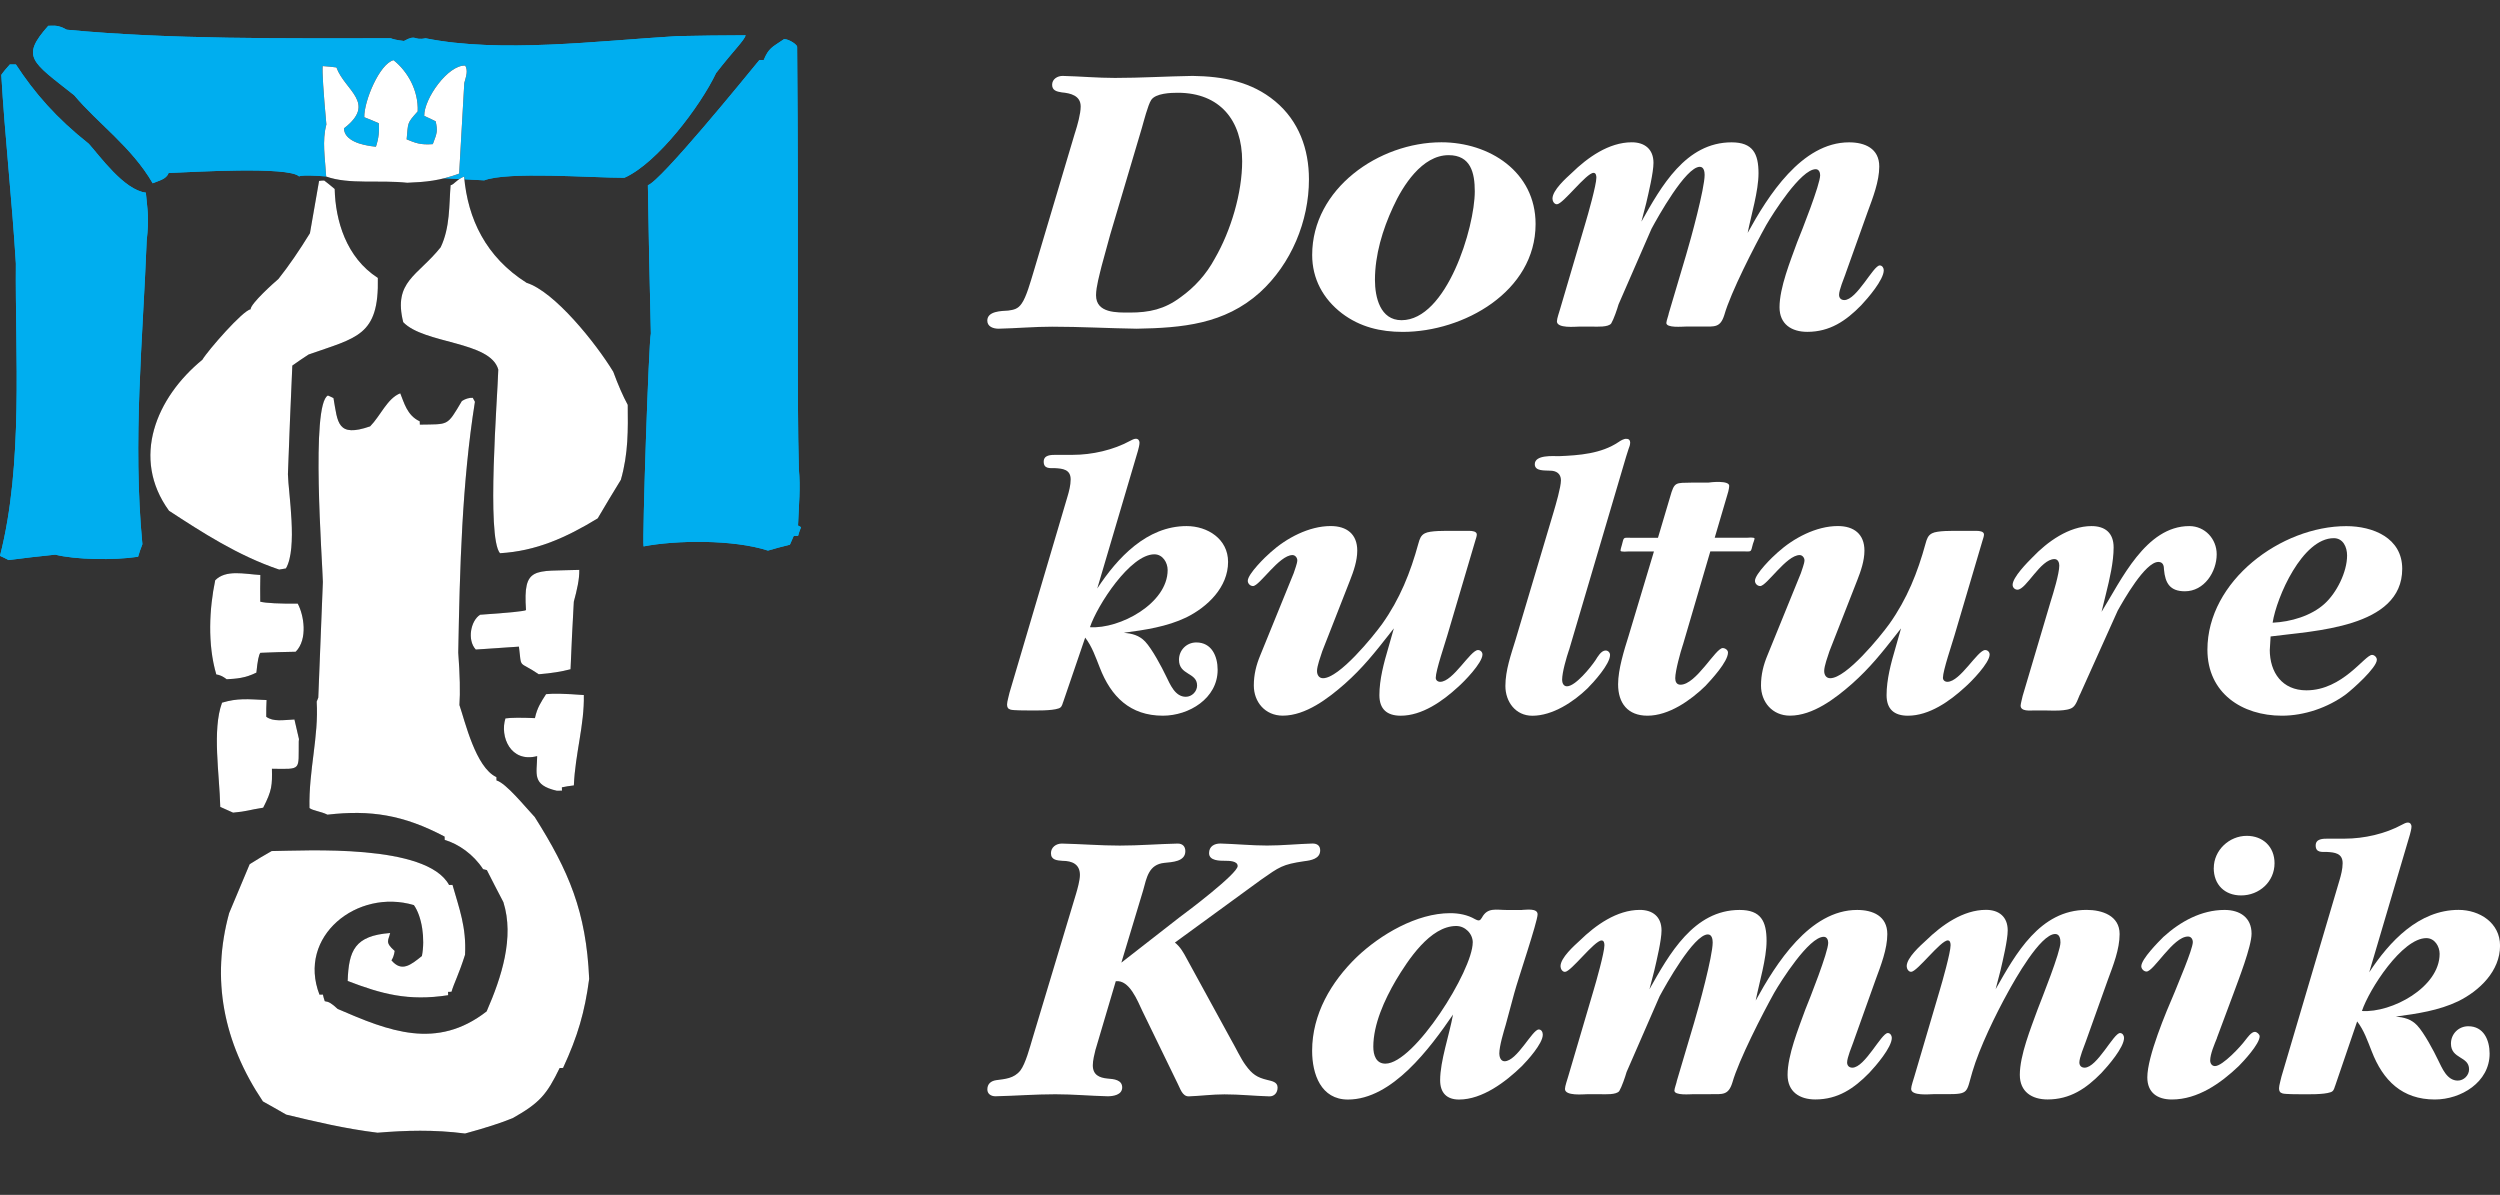 <?xml version="1.0" encoding="UTF-8"?><svg id="a" xmlns="http://www.w3.org/2000/svg" viewBox="0 0 534.13 255.29"><rect x="0" y="0" width="534.13" height="255.29" fill="#333333" stroke="none"/><defs><style>.b,.c{fill:#fff;}.c,.d,.e{fill-rule:evenodd;}.d{fill:#00aeef;}</style></defs><g><path class="d" d="M164.07,117.63c-7.42-2.41-19.7-2.23-26.57-.89-.28-1.78,1.1-43.71,1.56-45.49-.28-10.62-.46-21.14-.64-31.67,2.75-.89,20.62-22.84,23.83-26.76h.92c1.1-2.59,1.74-2.68,4.21-4.37,.44-.39,2.71,.77,2.93,1.52,.37,43.62-.09,74.84,.37,90.27,.37,4.01,0,7.58-.18,12.04,.18,.09,.37,.18,.64,.36-.27,.62-.46,1.25-.64,1.87h-.92c-.27,.62-.55,1.25-.82,1.87-1.56,.36-3.12,.8-4.67,1.25h0ZM86.06,37.6l17.39,.93c5.09-1.93,22.7-.55,29.95-.55,7.06-3.12,16.29-15.4,19.59-22.37,3.77-4.86,6.03-6.97,6.31-8.07-4.9,0-9.79,.09-14.69,.18-16.86,1.01-37.76,3.67-53.68,.46-2.73,.55-1.82-.95-4.63,.58-1.77-.22-2.34-.4-2.81-.58-22.88,0-47.18,.27-69.22-1.83-1.98-1.1-2.73-.83-3.96-.83-5.93,6.69-3.58,7.61,5.56,14.85,4.99,5.96,12.24,11,16.76,18.79,1.22-.55,2.92-.83,3.39-2.2,4.9-.18,25.62-1.47,27.88,.73,1.69-.92,19.07,1.85,22.16-.11h0ZM1.83,119.65c-.64-.36-1.28-.62-1.83-.89,5.04-19.71,3.21-43.08,3.39-62.44C2.57,42.67,1.01,28.85,.28,16c.55-.8,1.19-1.52,1.83-2.23h1.28c4.03,6.15,8.61,11.42,15.58,16.95,2.2,2.41,7.51,9.9,12.19,10.44,.37,4.01,.73,5.26,.18,10.26-.82,21.14-3.02,42.73-.92,64.85-.37,.89-.64,1.78-.92,2.68-5.22,.8-13.47,.62-17.69-.45-3.39,.36-6.69,.71-9.99,1.16Z"/><path class="d" d="M164.07,117.63c-7.42-2.41-19.7-2.23-26.57-.89-.28-1.78,1.1-43.71,1.56-45.49-.28-10.62-.46-21.14-.64-31.67,2.75-.89,20.62-22.84,23.83-26.76h.92c1.1-2.59,1.74-2.68,4.21-4.37,.44-.39,2.71,.77,2.93,1.52,.37,43.62-.09,74.84,.37,90.27,.37,4.01,0,7.58-.18,12.04,.18,.09,.37,.18,.64,.36-.27,.62-.46,1.25-.64,1.87h-.92c-.27,.62-.55,1.25-.82,1.87-1.56,.36-3.12,.8-4.67,1.25h0ZM86.06,37.6l17.39,.93c5.09-1.93,22.7-.55,29.95-.55,7.06-3.12,16.29-15.4,19.59-22.37,3.77-4.86,6.03-6.97,6.31-8.07-4.9,0-9.79,.09-14.69,.18-16.86,1.01-37.76,3.67-53.68,.46-2.73,.55-1.82-.95-4.63,.58-1.77-.22-2.34-.4-2.81-.58-22.88,0-47.18,.27-69.22-1.83-1.98-1.1-2.73-.83-3.96-.83-5.93,6.69-3.58,7.61,5.56,14.85,4.99,5.96,12.24,11,16.76,18.79,1.22-.55,2.92-.83,3.39-2.2,4.9-.18,25.62-1.47,27.88,.73,1.69-.92,19.07,1.85,22.16-.11h0ZM1.83,119.65c-.64-.36-1.28-.62-1.83-.89,5.04-19.71,3.21-43.08,3.39-62.44C2.57,42.67,1.01,28.85,.28,16c.55-.8,1.19-1.52,1.83-2.23h1.28c4.03,6.15,8.61,11.42,15.58,16.95,2.2,2.41,7.51,9.9,12.19,10.44,.37,4.01,.73,5.26,.18,10.26-.82,21.14-3.02,42.73-.92,64.85-.37,.89-.64,1.78-.92,2.68-5.22,.8-13.47,.62-17.69-.45-3.39,.36-6.69,.71-9.99,1.16Z"/><path class="e" d="M68,149.05c.33-8.28,.65-16.5,.98-24.71-.1-4.49-2.61-37.98,1.08-39.84,.37,.13,.74,.34,1.19,.55,.92,5.26,.78,8.48,7.83,6.04,2.22-2.26,3.68-6,6.44-7.06,.77,1.84,1.43,4.75,4.16,5.98,0,.21,0,.43,.02,.71,6.23-.13,5.73,.45,8.98-5.04q1.16-.74,2.33-.69c.15,.28,.31,.56,.46,.85-2.76,17.33-3.23,35.46-3.56,53.6q.53,7.12,.25,11.2c1.18,3.4,3.45,13.34,7.9,15.39,0,.21,0,.43,.02,.71,2.07,.6,6.06,5.58,8.17,7.82,7.3,11.55,11.01,20.25,11.63,34.58-.94,7.08-2.44,12.25-5.58,19.03-.29,0-.51,.01-.73,.02-2.73,5.62-4.23,7.44-10.02,10.7q-3.63,1.5-10.19,3.29h0c-6.62-.86-12.77-.66-18.7-.17-6.91-.85-13.25-2.36-19.51-3.87-1.71-.96-3.34-1.93-4.98-2.82-8.5-12.66-11.07-26.17-7.21-40.24,1.46-3.53,2.92-6.98,4.38-10.44,1.52-.96,3.11-1.92,4.7-2.81,7.26-.08,33.1-1.63,37.91,7.25,.22,0,.44,0,.73-.02,1.43,5.04,2.99,9,2.68,14.93-1.37,4.31-2.29,5.9-2.9,7.91-.29,0-.51,.01-.73,.02,0,.21,0,.43,.02,.71-8.55,1.32-14.23-.27-21.47-3.04,.22-6.57,1.54-9.67,9.08-10.25-.33,1.58-1.2,1.95,.97,3.83q-.19,1.29-.69,2.01c2.18,2.59,4.13,.98,6.5-.92,.72-3.65,.03-8.42-1.71-10.88-12.1-3.6-24.99,6.67-20.17,19.13,.22,0,.44,0,.73-.02,.08,.43,.24,.92,.4,1.42,.88,.12,1.4,.4,2.75,1.65,10.96,4.76,21.16,8.83,31.83,.53,3.21-7.35,5.95-15.83,3.58-23.34-1.23-2.33-2.38-4.59-3.53-6.85-.29-.06-.59-.13-.81-.2-2.05-3.17-5.25-5.38-8.2-6.25,0-.29-.01-.5-.02-.71-8.83-4.66-15.82-5.73-25.03-4.68-1.33-.68-3.17-.86-3.84-1.42-.18-8.06,2-15.24,1.54-22.73m-3.78,8c-.33-1.42-.65-2.84-.97-4.19-2.42,.12-4.53,.52-6.02-.58-.03-1.21,.02-2.43,.07-3.57-4.11-.2-6.17-.44-9.52,.56-2.14,5.83-.54,15.28-.38,22.27,.89,.41,1.78,.82,2.74,1.23h0c3.07-.28,3.29-.57,6.43-1.06,1.9-3.68,1.94-4.82,1.87-8.32,6.45,.08,5.65,.45,5.73-5.83m55.14,10.53c.37,0,.73-.02,1.1-.02,0-.29-.01-.5-.02-.71,.8-.16,1.68-.32,2.56-.41,.29-6.79,2.27-12.96,2.13-19.31q-5.87-.45-8.07-.19c-1.06,1.66-1.91,2.9-2.38,5.12q-4.48-.19-6.3,.06c-1.23,3.88,1.09,9.54,6.78,8.06-.06,3.85-1.18,6.16,4.2,7.4h0Zm-3.86-24.89q3.88-.3,6.79-1.07c.18-4.86,.44-9.64,.7-14.43,.68-2.51,1.21-4.81,1.17-6.8-9.67,.35-12.04-.88-11.39,8.59q-.58,.37-9.8,.99c-2.02,1.26-2.81,5.41-.93,7.44,3.07-.21,6.15-.42,9.22-.62,.62,4.98-.23,2.86,4.24,5.9h0Zm-66.68,1.07c2.12-.12,3.95-.23,6.35-1.42q.36-3.72,.86-4.23c2.49-.12,4.98-.18,7.54-.23,2.65-2.7,1.73-7.89,.43-10.29q-6.01,.06-8-.4c-.04-1.93-.01-3.85,.02-5.71-3.45-.21-7.36-1.2-9.65,1.13-1.26,6.02-1.67,13.66,.23,20.12q1.03,.12,2.22,1.02h0Zm11.2-23.43c.44-.08,.95-.16,1.46-.25,2.54-4.34,.52-16.14,.43-20.13,.27-7.78,.6-15.5,.94-23.21,1.15-.81,2.31-1.62,3.47-2.36,10.33-3.65,15.08-3.96,14.8-16.37-6.77-4.35-9.07-12.29-9.22-19-.75-.63-1.49-1.25-2.24-1.81-.37,0-.73,.02-1.1,.09-.65,3.72-1.3,7.45-1.95,11.17q-3.46,5.64-6.74,9.78c-.79,.66-5.97,5.27-5.94,6.48-1.61,.18-9.11,8.76-10.31,10.78-9.86,8.06-15.29,21.02-7.12,32.26,6.99,4.56,14.73,9.6,23.52,12.56h0Zm47.2-3.5c7.69-.45,14.07-3.3,20.87-7.44,1.62-2.75,3.25-5.49,4.95-8.24,1.63-5.67,1.52-10.81,1.47-16.02q-1.53-2.82-3.09-7.07c-3.73-6.13-12.55-17.14-18.53-19.01-8.7-5.52-12.55-13.65-13.34-22.69-1.46,.53-2.23,1.76-2.89,1.85-.34,4.22-.09,8.99-2.12,13.25-4.92,6.17-10.17,7.28-8,16.01,4.5,4.68,18.64,4.03,20.31,10.13-.16,6-2.57,35.81,.37,39.24h0Zm-19.74-79.14c-6.03-.66-12.53,.41-17.4-1.34-.24-3.99-.9-7.62,.04-11.13q-.97-10.68-.79-12.47c.95,.05,1.91,.17,2.94,.29,1.8,4.96,8.67,7.59,1.61,13.02,.06,2.57,3.6,3.63,6.83,3.92,.62-1.87,.73-3.37,.62-5.01-1.04-.48-2.07-.88-3.11-1.29-.08-3.42,3.26-11.42,6.25-12.19,3.06,2.43,5.35,6.52,5.16,10.95-2.36,2.62-2,2.33-2.36,5.97,1.85,.75,2.89,1.22,5.59,1.02,.97-2.52,1.04-2.81,.62-4.87-.82-.41-1.63-.82-2.45-1.16-.08-3.64,5.1-10.96,8.77-10.75,.61,1.13,.2,2.21-.21,3.72-.37,6.43-.74,12.86-1.1,19.36-4.14,1.52-7.07,1.79-11.02,1.95Z"/><path class="c" d="M68,149.05c.33-8.28,.65-16.5,.98-24.71-.1-4.49-2.61-37.98,1.08-39.84,.37,.13,.74,.34,1.19,.55,.92,5.26,.78,8.48,7.83,6.04,2.22-2.26,3.68-6,6.44-7.06,.77,1.84,1.43,4.75,4.16,5.98,0,.21,0,.43,.02,.71,6.23-.13,5.73,.45,8.98-5.04q1.16-.74,2.33-.69c.15,.28,.31,.56,.46,.85-2.76,17.33-3.23,35.46-3.56,53.6q.53,7.12,.25,11.2c1.18,3.4,3.45,13.34,7.9,15.39,0,.21,0,.43,.02,.71,2.07,.6,6.06,5.58,8.17,7.82,7.3,11.55,11.01,20.25,11.63,34.58-.94,7.08-2.44,12.25-5.58,19.03-.29,0-.51,.01-.73,.02-2.73,5.62-4.23,7.44-10.02,10.7q-3.63,1.5-10.19,3.29h0c-6.62-.86-12.77-.66-18.7-.17-6.91-.85-13.25-2.36-19.51-3.87-1.71-.96-3.34-1.93-4.98-2.82-8.5-12.66-11.07-26.17-7.21-40.24,1.46-3.53,2.92-6.98,4.38-10.44,1.52-.96,3.11-1.92,4.7-2.81,7.26-.08,33.1-1.63,37.91,7.25,.22,0,.44,0,.73-.02,1.43,5.04,2.99,9,2.68,14.93-1.37,4.31-2.29,5.9-2.9,7.91-.29,0-.51,.01-.73,.02,0,.21,0,.43,.02,.71-8.55,1.32-14.23-.27-21.47-3.04,.22-6.57,1.54-9.67,9.08-10.25-.33,1.58-1.2,1.95,.97,3.83q-.19,1.29-.69,2.01c2.18,2.59,4.13,.98,6.5-.92,.72-3.65,.03-8.42-1.71-10.88-12.1-3.6-24.99,6.67-20.17,19.13,.22,0,.44,0,.73-.02,.08,.43,.24,.92,.4,1.42,.88,.12,1.4,.4,2.75,1.65,10.96,4.76,21.16,8.83,31.83,.53,3.21-7.35,5.95-15.83,3.58-23.34-1.23-2.33-2.38-4.59-3.53-6.85-.29-.06-.59-.13-.81-.2-2.05-3.17-5.25-5.38-8.2-6.25,0-.29-.01-.5-.02-.71-8.83-4.66-15.82-5.73-25.03-4.68-1.33-.68-3.17-.86-3.84-1.42-.18-8.06,2-15.24,1.54-22.73m-3.78,8c-.33-1.42-.65-2.84-.97-4.19-2.42,.12-4.53,.52-6.02-.58-.03-1.21,.02-2.43,.07-3.57-4.11-.2-6.17-.44-9.52,.56-2.14,5.83-.54,15.28-.38,22.27,.89,.41,1.78,.82,2.74,1.23h0c3.07-.28,3.29-.57,6.43-1.06,1.9-3.68,1.94-4.82,1.87-8.32,6.45,.08,5.65,.45,5.73-5.83m55.14,10.53c.37,0,.73-.02,1.1-.02,0-.29-.01-.5-.02-.71,.8-.16,1.68-.32,2.56-.41,.29-6.79,2.27-12.96,2.13-19.31q-5.87-.45-8.07-.19c-1.06,1.66-1.91,2.9-2.38,5.12q-4.48-.19-6.3,.06c-1.23,3.88,1.09,9.54,6.78,8.06-.06,3.85-1.18,6.16,4.2,7.4h0Zm-3.86-24.89q3.88-.3,6.79-1.07c.18-4.86,.44-9.64,.7-14.43,.68-2.51,1.21-4.81,1.17-6.8-9.67,.35-12.04-.88-11.39,8.59q-.58,.37-9.8,.99c-2.02,1.26-2.81,5.41-.93,7.44,3.07-.21,6.15-.42,9.22-.62,.62,4.98-.23,2.86,4.24,5.9h0Zm-66.68,1.07c2.12-.12,3.95-.23,6.35-1.42q.36-3.72,.86-4.23c2.49-.12,4.98-.18,7.54-.23,2.65-2.7,1.73-7.89,.43-10.29q-6.01,.06-8-.4c-.04-1.93-.01-3.85,.02-5.71-3.45-.21-7.36-1.2-9.65,1.13-1.26,6.02-1.67,13.66,.23,20.12q1.03,.12,2.22,1.02h0Zm11.2-23.43c.44-.08,.95-.16,1.46-.25,2.54-4.34,.52-16.14,.43-20.13,.27-7.78,.6-15.5,.94-23.21,1.15-.81,2.31-1.62,3.47-2.36,10.33-3.65,15.08-3.96,14.8-16.37-6.77-4.35-9.07-12.29-9.22-19-.75-.63-1.49-1.25-2.24-1.81-.37,0-.73,.02-1.1,.09-.65,3.72-1.3,7.45-1.95,11.17q-3.46,5.64-6.74,9.78c-.79,.66-5.97,5.27-5.94,6.48-1.61,.18-9.11,8.76-10.31,10.78-9.86,8.06-15.29,21.02-7.12,32.26,6.99,4.56,14.73,9.6,23.52,12.56h0Zm47.2-3.5c7.69-.45,14.07-3.3,20.87-7.44,1.62-2.75,3.25-5.49,4.95-8.24,1.63-5.67,1.52-10.81,1.47-16.02q-1.53-2.82-3.09-7.07c-3.73-6.13-12.55-17.14-18.53-19.01-8.7-5.52-12.55-13.65-13.34-22.69-1.46,.53-2.23,1.76-2.89,1.85-.34,4.22-.09,8.99-2.12,13.25-4.92,6.17-10.17,7.28-8,16.01,4.5,4.68,18.64,4.03,20.31,10.13-.16,6-2.57,35.81,.37,39.24h0Zm-19.74-79.14c-6.03-.66-12.53,.41-17.4-1.34-.24-3.99-.9-7.62,.04-11.13q-.97-10.68-.79-12.47c.95,.05,1.91,.17,2.94,.29,1.8,4.96,8.67,7.59,1.61,13.02,.06,2.57,3.6,3.63,6.83,3.92,.62-1.87,.73-3.37,.62-5.01-1.04-.48-2.07-.88-3.11-1.29-.08-3.42,3.26-11.42,6.25-12.19,3.06,2.43,5.35,6.52,5.16,10.95-2.36,2.62-2,2.33-2.36,5.97,1.85,.75,2.89,1.22,5.59,1.02,.97-2.52,1.04-2.81,.62-4.87-.82-.41-1.63-.82-2.45-1.16-.08-3.64,5.1-10.96,8.77-10.75,.61,1.13,.2,2.21-.21,3.72-.37,6.43-.74,12.86-1.1,19.36-4.14,1.52-7.07,1.79-11.02,1.95Z"/></g><g><path class="b" d="M229.69,28.34c.52-1.63,1.2-4.04,1.2-5.59,0-2.32-2.15-2.84-4.04-3.01-1.12-.17-2.06-.43-2.06-1.63s1.12-1.89,2.24-1.89c3.78,.09,7.4,.43,11.18,.43,5.5,0,11.01-.34,16.6-.43,6.45,.09,12.56,1.2,17.63,5.42,5.07,4.21,7.22,10.23,7.22,16.68,0,8.94-3.78,18.06-10.49,24.17-7.57,6.79-16.6,7.57-26.32,7.74-6.02-.09-12.04-.43-18.06-.43-3.78,0-7.57,.34-11.44,.43-1.12,0-2.41-.43-2.41-1.72,0-2.06,3.01-2.06,4.47-2.15,1.2-.17,2.06-.34,2.84-1.46,1.03-1.38,1.98-4.9,2.49-6.54l8.94-30.01Zm5.68,28.46c-.43,1.81-1.2,4.47-1.2,6.28,0,3.87,4.47,3.7,7.22,3.7,4.13,0,7.4-.69,10.84-3.27,3.01-2.15,5.5-4.9,7.31-8.26,3.44-5.93,5.85-14.02,5.85-20.81,0-8.69-4.73-14.62-13.76-14.62-1.46,0-4.73,.09-5.68,1.55-.69,1.03-1.63,4.73-1.98,5.93l-6.79,22.88-1.81,6.62Z"/><path class="b" d="M286.71,66.95c-4.04-3.1-6.36-7.4-6.36-12.47,0-14.19,14.28-24.08,27.61-24.08,10.23,0,20.12,6.28,20.12,17.46,0,14.45-15.39,23.05-28.38,23.05-4.73,0-9.12-1.03-12.99-3.96Zm28.38-26.06c0-3.96-.86-7.74-5.59-7.74-5.68,0-9.8,6.54-11.87,11.09-2.24,4.82-3.87,10.23-3.87,15.57,0,3.7,1.12,8.6,5.68,8.6,9.63,0,15.65-19.78,15.65-27.52Z"/><path class="b" d="M394.3,58.52c-.34,.95-1.38,3.44-1.38,4.47,0,.69,.43,1.12,1.12,1.12,2.67,0,6.19-7.4,7.57-7.4,.52,0,.86,.52,.86,1.03,0,2.06-3.44,6.02-4.82,7.48-3.27,3.35-6.71,5.68-11.52,5.68-3.35,0-5.93-1.63-5.93-5.25,0-4.21,2.32-9.89,3.78-13.93,.95-2.32,4.9-12.3,4.9-14.28,0-.6-.26-1.29-.95-1.29-3.18,0-9.2,9.55-10.58,11.95-2.49,4.47-7.57,14.36-8.94,19.18-.86,2.75-2.06,2.49-4.73,2.49h-3.53c-.69,0-4.13,.34-4.13-.77,0-.43,.52-1.81,.52-2.06l3.7-12.47c1.03-3.44,3.96-14.19,3.96-17.11,0-.69-.17-1.72-1.03-1.72-3.01,0-9.03,10.84-10.32,13.24l-7.05,16.17c-.26,.95-1.03,3.18-1.55,4.04-.6,.86-3.1,.69-3.96,.69h-2.92c-.77,0-4.73,.43-4.73-1.12,0-.6,.52-2.06,.69-2.67l5.42-18.4c.52-1.72,2.32-8.08,2.32-9.63,0-.43-.09-1.03-.6-1.03-1.55,0-6.54,6.71-7.83,6.71-.6,0-.95-.69-.95-1.2,0-1.81,2.92-4.39,4.13-5.5,3.35-3.27,7.91-6.54,12.81-6.54,2.75,0,4.64,1.46,4.64,4.39,0,2.06-1.03,6.36-1.55,8.6l-1.03,3.96c4.21-7.48,9.46-16.94,19.26-16.94,4.56,0,5.76,2.41,5.76,6.62,0,3.78-1.55,8.86-2.32,12.73,4.3-7.83,11.52-19.35,21.67-19.35,3.35,0,6.45,1.29,6.45,5.16,0,3.18-1.38,6.71-2.49,9.72l-4.73,13.24Z"/><path class="b" d="M227.11,150.07c-.17,.6-.34,1.12-.95,1.29-1.46,.52-4.82,.43-6.36,.43-.6,0-3.27,0-3.87-.17-.6-.17-.77-.52-.77-1.12s.43-1.98,.52-2.49l12.38-41.88c.34-1.12,.69-2.49,.69-3.7,0-2.15-1.72-2.32-3.35-2.41-1.12,0-2.41,.17-2.41-1.38,0-1.46,1.55-1.46,2.67-1.46h3.53c4.13,0,8.69-1.03,12.3-3.01,.34-.17,.77-.43,1.2-.43,.52,0,.77,.43,.77,.86,0,.52-.26,1.38-.34,1.72l-8.69,29.41c4.3-6.54,10.58-13.33,19.09-13.33,4.47,0,8.86,2.75,8.86,7.65,0,5.42-4.39,9.63-8.94,11.87-4.13,1.98-8.77,2.67-13.33,3.27,1.72,.17,3.27,.52,4.56,1.89,1.46,1.55,3.53,5.42,4.47,7.4,.86,1.72,1.89,4.39,4.21,4.39,1.29,0,2.41-1.12,2.41-2.41,0-2.84-3.87-2.15-3.87-5.5,0-2.06,1.63-3.7,3.7-3.7,3.27,0,4.56,2.92,4.56,5.85,0,6.11-6.11,9.8-11.7,9.8-6.97,0-11.09-4.04-13.5-10.32-.86-2.15-1.63-4.47-3.1-6.36l-4.73,13.85Zm22.36-28.29c0-1.55-1.03-3.35-2.84-3.35-5.16,0-12.21,10.92-13.76,15.57,6.36,.43,16.6-5.07,16.6-12.21Z"/><path class="b" d="M296.86,135.45c-3.18,4.04-5.68,7.22-9.55,10.66-3.53,3.1-8.34,6.79-13.24,6.79-3.78,0-6.19-2.92-6.19-6.45,0-2.32,.52-4.39,1.38-6.45l7.14-17.54c.17-.6,.77-2.06,.77-2.75,0-.52-.43-1.12-1.03-1.12-2.84,0-7.05,6.62-8.43,6.62-.6,0-1.12-.52-1.12-1.12,0-1.46,3.78-5.16,4.9-6.11,3.35-3.01,8.17-5.59,12.81-5.59,3.44,0,5.68,1.72,5.68,5.25,0,2.15-.77,4.39-1.55,6.36l-5.93,15.14c-.34,1.03-1.12,3.18-1.12,4.21,0,.86,.43,1.55,1.29,1.55,3.44,0,10.66-8.86,12.64-11.61,3.78-5.33,6.02-10.92,7.74-17.2,.26-.95,.52-1.72,1.38-2.15,1.12-.6,4.47-.52,5.76-.52h3.78c.52,0,1.55,.09,1.55,.77,0,.34-.17,.86-.26,1.12l-6.02,20.38c-.52,1.81-2.49,7.57-2.49,9.12,0,.52,.43,.86,.95,.86,2.75,0,6.45-6.79,8.08-6.79,.52,0,.95,.43,.95,.95,0,1.81-3.96,5.85-5.25,6.97-3.27,3.01-7.65,6.11-12.21,6.11-2.92,0-4.56-1.38-4.56-4.39,0-3.35,.95-6.88,1.89-10.06l1.2-4.21-.95,1.2Z"/><path class="b" d="M335.21,138.89c-.52,1.55-1.46,4.73-1.46,6.36,0,.6,.26,1.38,1.03,1.38,1.81,0,5.07-4.04,6.11-5.59,.43-.69,1.2-2.06,2.15-2.06,.52,0,.95,.43,.95,.95,0,1.98-3.53,5.85-4.82,7.14-3.01,2.92-7.48,5.85-11.78,5.85-3.61,0-5.76-3.01-5.76-6.36s1.2-6.71,2.15-9.8l8.17-27.43c.43-1.46,1.55-5.25,1.55-6.71s-1.03-2.06-2.32-2.06c-1.12-.09-3.27,.17-3.27-1.38,0-2.06,3.96-1.72,5.16-1.72,4.3-.17,9.03-.52,12.73-3.01,.34-.26,1.2-.77,1.72-.69,.52,0,.77,.34,.77,.77,0,.52-.17,.95-.34,1.38l-.52,1.63-12.21,41.37Z"/><path class="b" d="M359.55,137.77c-.52,1.55-1.63,5.59-1.63,7.14,0,.69,.26,1.38,1.12,1.38,3.35,0,7.48-7.83,9.03-7.83,.52,0,1.12,.43,1.12,.95,0,1.98-3.61,5.85-4.82,7.14-3.18,3.1-7.83,6.36-12.38,6.36-4.21,0-6.28-2.67-6.28-6.71,0-3.18,1.29-7.31,2.24-10.32l5.42-18.06h-5.42c-.09,0-1.72,.17-1.72-.17,0-.26,.17-.86,.26-1.12,.52-1.89,.17-1.63,2.15-1.63h5.59l2.58-8.69c.95-3.35,1.12-3.01,4.73-3.1h3.44c.52-.09,4.47-.52,4.47,.69,0,.6-.34,1.81-.52,2.32l-2.58,8.77h6.88c.09,0,1.63-.17,1.63,.17,0,.26-.26,.86-.34,1.12-.52,1.89-.17,1.63-2.06,1.63h-7.05l-5.85,19.95Z"/><path class="b" d="M405.22,135.45c-3.18,4.04-5.68,7.22-9.55,10.66-3.53,3.1-8.34,6.79-13.24,6.79-3.78,0-6.19-2.92-6.19-6.45,0-2.32,.52-4.39,1.38-6.45l7.14-17.54c.17-.6,.77-2.06,.77-2.75,0-.52-.43-1.12-1.03-1.12-2.84,0-7.05,6.62-8.43,6.62-.6,0-1.12-.52-1.12-1.12,0-1.46,3.78-5.16,4.9-6.11,3.35-3.01,8.17-5.59,12.81-5.59,3.44,0,5.68,1.72,5.68,5.25,0,2.15-.77,4.39-1.55,6.36l-5.93,15.14c-.34,1.03-1.12,3.18-1.12,4.21,0,.86,.43,1.55,1.29,1.55,3.44,0,10.66-8.86,12.64-11.61,3.78-5.33,6.02-10.92,7.74-17.2,.26-.95,.52-1.72,1.38-2.15,1.12-.6,4.47-.52,5.76-.52h3.78c.52,0,1.55,.09,1.55,.77,0,.34-.17,.86-.26,1.12l-6.02,20.38c-.52,1.81-2.49,7.57-2.49,9.12,0,.52,.43,.86,.95,.86,2.75,0,6.45-6.79,8.08-6.79,.52,0,.95,.43,.95,.95,0,1.81-3.96,5.85-5.25,6.97-3.27,3.01-7.65,6.11-12.21,6.11-2.92,0-4.56-1.38-4.56-4.39,0-3.35,.95-6.88,1.89-10.06l1.2-4.21-.95,1.2Z"/><path class="b" d="M444.35,148.43c-.34,.77-.77,2.15-1.46,2.67-1.12,.95-4.64,.69-6.02,.69h-2.32c-.77,0-2.84,.26-2.84-1.03,0-.34,.34-1.63,.43-2.06l6.02-20.3c.52-1.63,1.81-5.85,1.81-7.57,0-.6-.26-1.38-1.03-1.38-3.01,0-6.02,6.54-7.91,6.54-.52,0-1.03-.43-1.03-1.03,0-1.63,3.18-4.82,4.21-5.85,3.18-3.35,7.83-6.71,12.64-6.71,2.92,0,4.73,1.46,4.73,4.56s-.86,6.79-1.63,9.89l-.95,3.87c4.21-6.79,9.46-18.32,18.75-18.32,3.35,0,5.85,2.75,5.85,6.02,0,3.78-2.67,7.91-6.79,7.91-3.18,0-4.21-1.72-4.47-4.64,0-.77-.17-1.63-1.2-1.63-2.84,0-7.48,8.26-8.69,10.41l-8.08,17.97Z"/><path class="b" d="M484.94,138.8c0,4.9,2.67,8.69,7.83,8.69,7.74,0,12.47-7.57,14.02-7.57,.52,0,1.03,.52,1.03,1.03,0,1.72-5.25,6.36-6.62,7.4-3.87,2.84-8.86,4.56-13.67,4.56-8.51,0-15.91-4.82-15.91-14.1,0-14.71,15.74-26.4,29.67-26.4,5.68,0,11.95,2.49,11.95,9.12,0,12.64-19.01,13.24-28.12,14.45l-.17,2.84Zm11.7-9.8c2.58-2.32,4.82-6.79,4.82-10.32,0-1.81-.86-3.7-2.84-3.7-6.71,0-12.21,12.56-13.07,18.06,3.87-.17,8.26-1.46,11.09-4.04Z"/><path class="b" d="M234.08,224.16c-.26,1.03-.6,2.41-.6,3.44,0,2.06,1.38,2.67,3.18,2.84,1.29,.09,3.1,.26,3.1,1.89s-1.98,1.89-3.1,1.89c-3.78-.09-7.4-.43-11.18-.43-4.3,0-8.6,.34-12.81,.43-.95,0-1.72-.52-1.72-1.46,0-1.2,.77-1.81,1.89-1.98,1.89-.26,3.78-.34,5.16-2.06,1.12-1.46,2.06-5.07,2.58-6.79l9.29-30.87c.34-1.12,.86-3.01,.86-4.13,0-2.32-1.72-3.01-3.7-3.01-1.2-.09-2.49-.17-2.49-1.63,0-1.29,1.12-2.06,2.32-2.06,4.13,.09,8.26,.43,12.38,.43s8.26-.34,12.38-.43c1.03,0,1.63,.6,1.63,1.63,0,2.24-2.84,2.32-4.47,2.49-3.35,.34-3.78,3.1-4.56,5.93l-4.64,15.39,12.47-9.72c1.55-1.12,12.38-9.29,12.38-10.92,0-1.12-1.89-1.12-2.67-1.12-1.2,0-3.44,0-3.44-1.63,0-1.46,1.12-2.06,2.41-2.06,3.27,.09,6.71,.43,9.98,.43s6.54-.34,9.72-.43c.95,0,1.63,.43,1.63,1.46,0,1.81-1.98,2.15-3.44,2.32-4.64,.69-5.25,1.2-9.2,3.96l-18.4,13.42c1.2,.95,1.89,2.24,2.58,3.53l9.46,17.29c.86,1.46,2.06,4.04,3.1,5.42,1.38,1.89,2.41,2.58,4.56,3.1,1.03,.26,2.24,.43,2.24,1.63,0,1.12-.69,1.89-1.72,1.89-3.27-.09-6.36-.43-9.63-.43-2.58,0-5.16,.34-7.65,.43-1.38,0-1.81-1.72-2.32-2.67l-7.57-15.57c-1.03-2.15-2.75-6.71-5.68-6.36l-4.3,14.53Z"/><path class="b" d="M325.24,194.4c.77,0,3.27-.43,3.27,.95,0,1.55-4.21,13.93-4.99,16.86l-1.81,6.71c-.43,1.46-1.38,4.56-1.38,6.19,0,.6,.26,1.63,1.12,1.63,2.67,0,5.93-6.79,7.31-6.79,.6,0,.86,.6,.86,1.12,0,1.89-3.27,5.5-4.47,6.71-3.44,3.35-8.43,7.14-13.42,7.14-2.58,0-4.04-1.38-4.04-4.13,0-4.13,1.98-9.72,2.75-14.02-4.9,7.14-12.99,18.15-22.45,18.15-5.76,0-7.65-5.42-7.65-10.41,0-7.83,4.04-14.71,9.54-20.04,5.07-4.82,12.81-9.37,19.95-9.37,1.81,0,3.7,.34,5.33,1.29,.17,.09,.52,.26,.77,.26,.34,0,.52-.34,.69-.6,1.2-2.24,3.01-1.63,5.33-1.63h3.27Zm-10.58,6.97c0-1.89-1.63-3.53-3.53-3.53-5.59,0-10.32,7.31-12.9,11.61-2.41,4.13-4.82,9.37-4.82,14.19,0,1.81,.6,3.61,2.58,3.61,6.19,0,18.66-19.95,18.66-25.89Z"/><path class="b" d="M396.02,222.52c-.34,.95-1.38,3.44-1.38,4.47,0,.69,.43,1.12,1.12,1.12,2.67,0,6.19-7.4,7.57-7.4,.52,0,.86,.52,.86,1.03,0,2.06-3.44,6.02-4.82,7.48-3.27,3.35-6.71,5.68-11.52,5.68-3.35,0-5.93-1.63-5.93-5.25,0-4.21,2.32-9.89,3.78-13.93,.95-2.32,4.9-12.3,4.9-14.28,0-.6-.26-1.29-.95-1.29-3.18,0-9.2,9.55-10.58,11.95-2.49,4.47-7.57,14.36-8.94,19.18-.86,2.75-2.06,2.49-4.73,2.49h-3.53c-.69,0-4.13,.34-4.13-.77,0-.43,.52-1.81,.52-2.06l3.7-12.47c1.03-3.44,3.96-14.19,3.96-17.11,0-.69-.17-1.72-1.03-1.72-3.01,0-9.03,10.84-10.32,13.24l-7.05,16.17c-.26,.95-1.03,3.18-1.55,4.04-.6,.86-3.1,.69-3.96,.69h-2.92c-.77,0-4.73,.43-4.73-1.12,0-.6,.52-2.06,.69-2.67l5.42-18.4c.52-1.72,2.32-8.08,2.32-9.63,0-.43-.09-1.03-.6-1.03-1.55,0-6.54,6.71-7.83,6.71-.6,0-.95-.69-.95-1.2,0-1.81,2.92-4.39,4.13-5.5,3.35-3.27,7.91-6.54,12.81-6.54,2.75,0,4.64,1.46,4.64,4.39,0,2.06-1.03,6.36-1.55,8.6l-1.03,3.96c4.21-7.48,9.46-16.94,19.26-16.94,4.56,0,5.76,2.41,5.76,6.62,0,3.78-1.55,8.86-2.32,12.73,4.3-7.83,11.52-19.35,21.67-19.35,3.35,0,6.45,1.29,6.45,5.16,0,3.18-1.38,6.71-2.49,9.72l-4.73,13.24Z"/><path class="b" d="M445.64,222.52c-.34,.95-1.38,3.44-1.38,4.47,0,.69,.43,1.12,1.12,1.12,2.67,0,6.19-7.4,7.57-7.4,.52,0,.86,.52,.86,1.03,0,2.06-3.44,6.02-4.82,7.48-3.27,3.35-6.71,5.68-11.52,5.68-3.35,0-5.93-1.63-5.93-5.25,0-4.21,2.32-9.89,3.78-13.93,.95-2.49,4.9-12.3,4.9-14.36,0-.77-.17-1.81-1.12-1.81-3.18,0-8.69,9.89-10.06,12.38-2.67,4.82-6.11,11.87-7.65,17.11-1.29,4.39-.69,4.73-5.42,4.73h-2.92c-.77,0-4.73,.43-4.73-1.12,0-.6,.52-2.06,.69-2.67l5.42-18.4c.52-1.72,2.32-8.08,2.32-9.63,0-.43-.09-1.03-.6-1.03-1.55,0-6.54,6.71-7.83,6.71-.6,0-.95-.69-.95-1.2,0-1.81,2.92-4.39,4.13-5.5,3.35-3.27,7.91-6.54,12.81-6.54,2.75,0,4.64,1.46,4.64,4.39,0,2.06-1.03,6.36-1.55,8.6l-1.03,3.96c4.3-7.57,9.46-16.94,19.44-16.94,3.27,0,7.05,1.2,7.05,5.16,0,3.27-1.38,6.71-2.49,9.72l-4.73,13.24Z"/><path class="b" d="M473.67,221.75c-.52,1.29-1.46,3.44-1.46,4.82,0,.6,.34,1.2,1.03,1.2,1.63,0,5.59-4.3,6.45-5.5,.43-.52,1.29-1.81,2.06-1.81,.43,0,1.03,.52,1.03,.95,0,1.63-3.44,5.33-4.47,6.36-3.87,3.7-8.77,7.14-14.28,7.14-3.1,0-5.25-1.46-5.25-4.73,0-4.47,3.96-13.85,5.85-18.23,.52-1.38,3.87-9.12,3.87-10.66,0-.6-.34-1.2-1.03-1.2-3.18,0-7.31,7.48-8.86,7.48-.6,0-1.12-.6-1.12-1.12,0-1.55,3.7-5.25,4.73-6.28,3.61-3.27,8.08-5.76,13.07-5.76,3.27,0,5.76,1.63,5.76,5.07,0,2.75-2.84,9.98-3.87,12.81l-3.53,9.46Zm-.69-36.29c0-3.78,3.27-6.88,7.05-6.88,3.44,0,5.93,2.32,5.93,5.85,0,3.96-3.27,6.88-7.14,6.88-3.53,0-5.85-2.32-5.85-5.85Z"/><path class="b" d="M498.87,232.07c-.17,.6-.34,1.12-.95,1.29-1.46,.52-4.82,.43-6.36,.43-.6,0-3.27,0-3.87-.17-.6-.17-.77-.52-.77-1.12s.43-1.98,.52-2.49l12.38-41.88c.34-1.12,.69-2.49,.69-3.7,0-2.15-1.72-2.32-3.35-2.41-1.12,0-2.41,.17-2.41-1.38,0-1.46,1.55-1.46,2.67-1.46h3.53c4.13,0,8.69-1.03,12.3-3.01,.34-.17,.77-.43,1.2-.43,.52,0,.77,.43,.77,.86,0,.52-.26,1.38-.34,1.72l-8.69,29.41c4.3-6.54,10.58-13.33,19.09-13.33,4.47,0,8.86,2.75,8.86,7.65,0,5.42-4.39,9.63-8.94,11.87-4.13,1.98-8.77,2.67-13.33,3.27,1.72,.17,3.27,.52,4.56,1.89,1.46,1.55,3.53,5.42,4.47,7.4,.86,1.72,1.89,4.39,4.21,4.39,1.29,0,2.41-1.12,2.41-2.41,0-2.84-3.87-2.15-3.87-5.5,0-2.06,1.63-3.7,3.7-3.7,3.27,0,4.56,2.92,4.56,5.85,0,6.11-6.11,9.8-11.7,9.8-6.97,0-11.09-4.04-13.5-10.32-.86-2.15-1.63-4.47-3.1-6.36l-4.73,13.85Zm22.36-28.29c0-1.55-1.03-3.35-2.84-3.35-5.16,0-12.21,10.92-13.76,15.57,6.36,.43,16.6-5.07,16.6-12.21Z"/></g></svg>